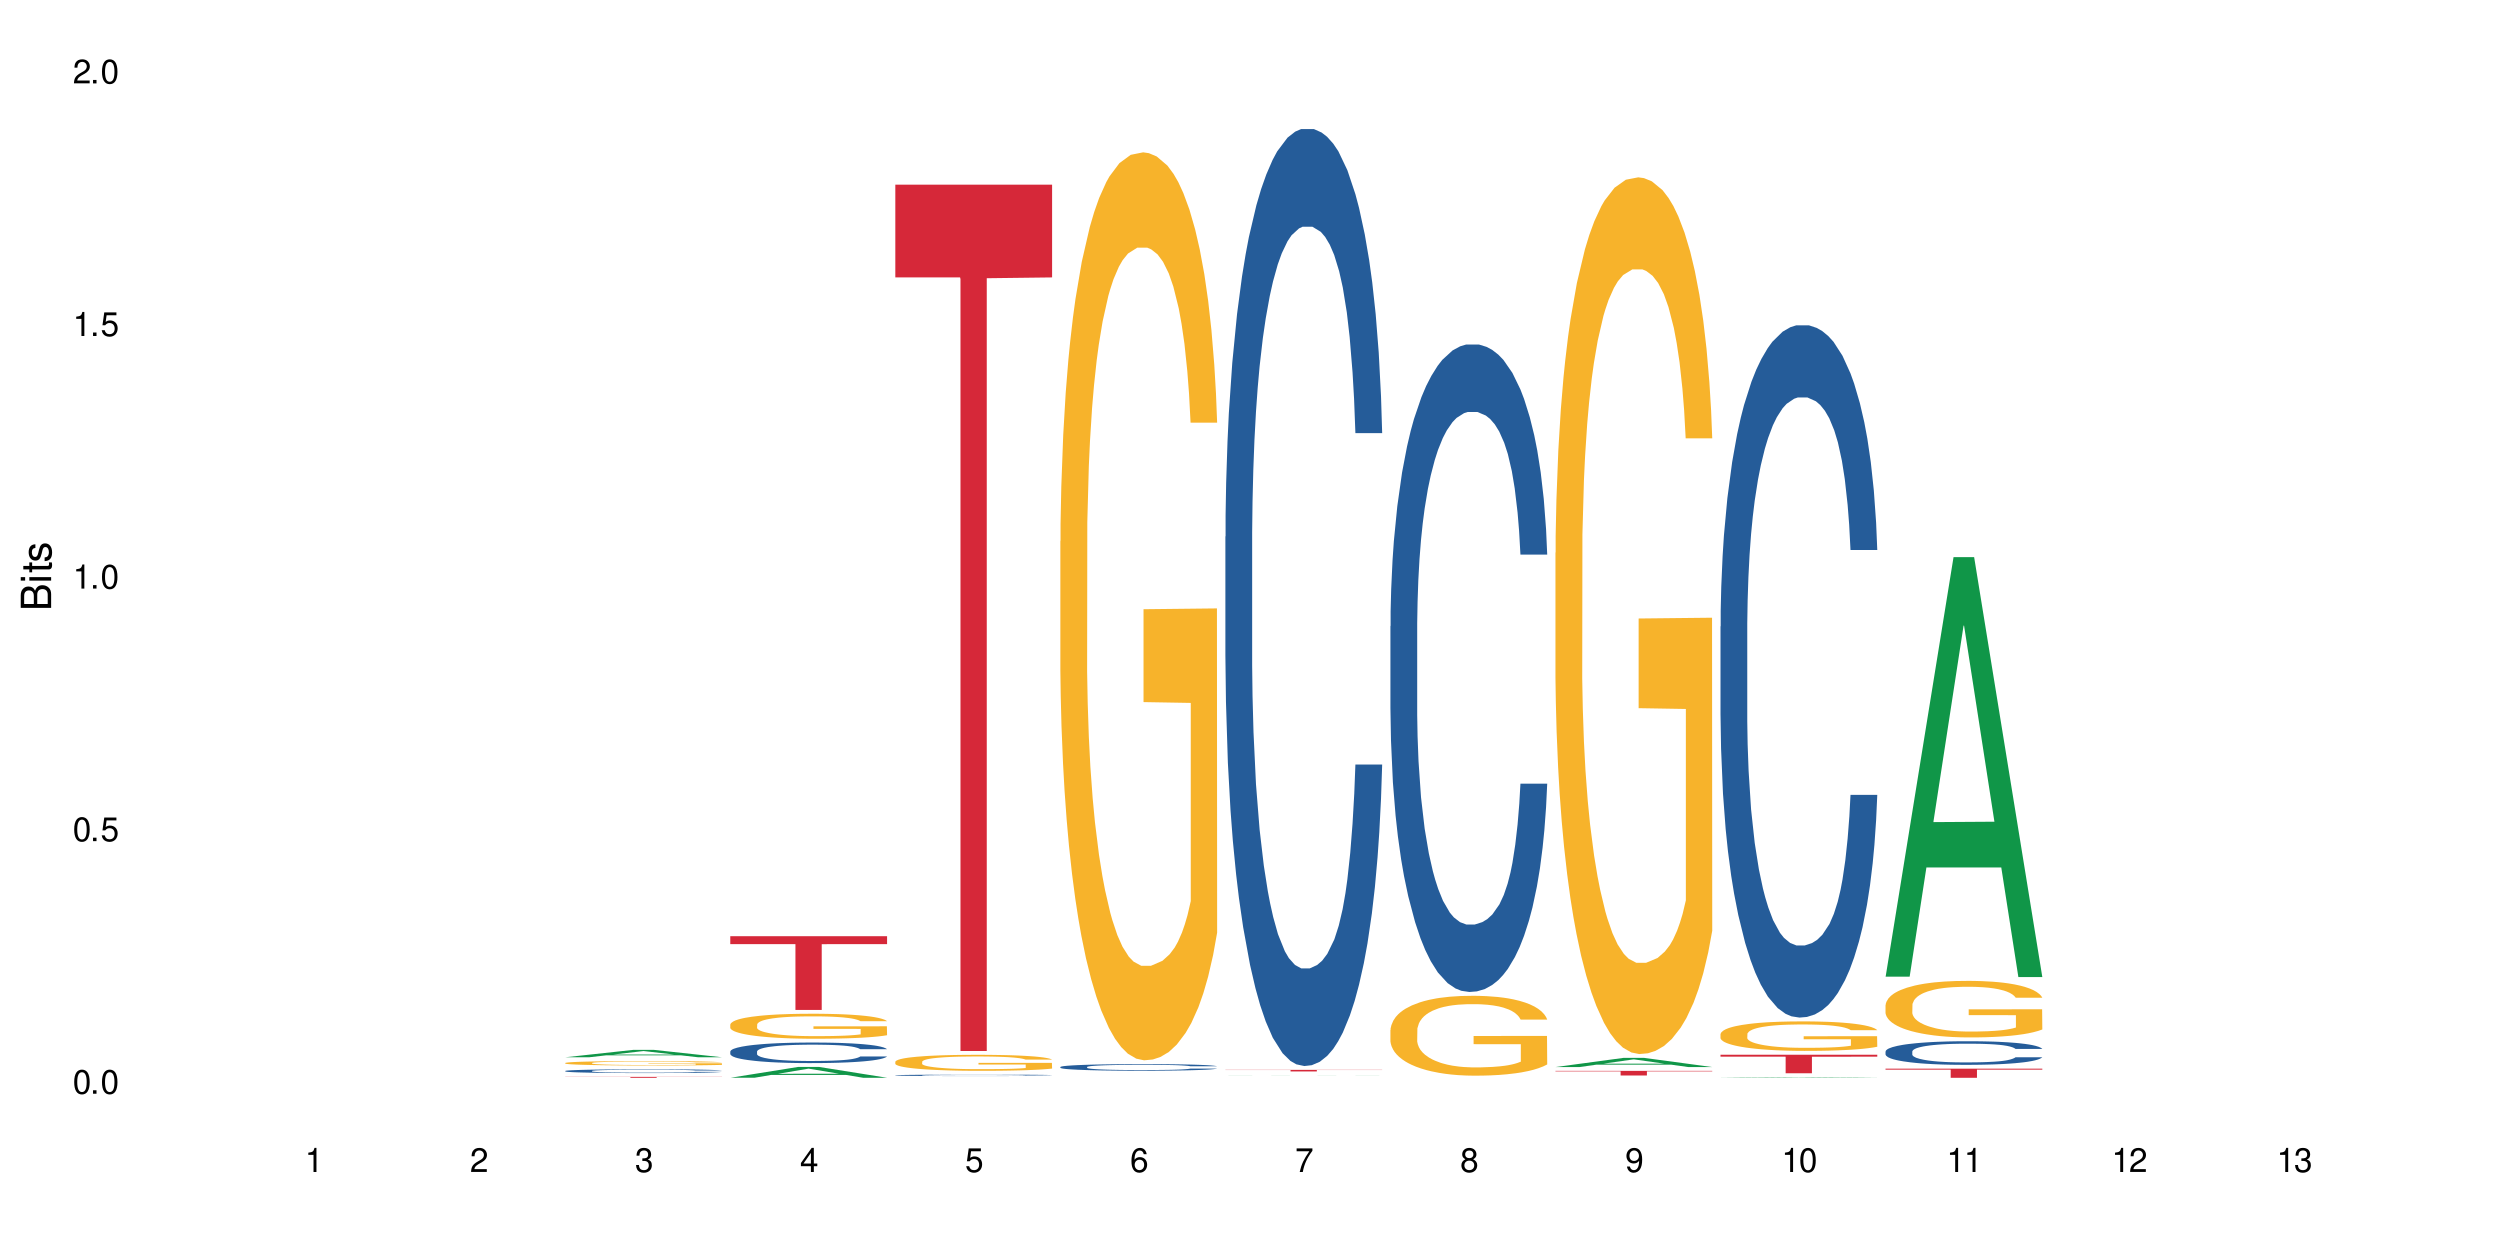 <?xml version="1.0" encoding="UTF-8"?>
<svg xmlns="http://www.w3.org/2000/svg" xmlns:xlink="http://www.w3.org/1999/xlink" width="720" height="360" viewBox="0 0 720 360">
<defs>
<g>
<g id="glyph-0-0">
</g>
<g id="glyph-0-1">
<path d="M 2.641 -6.938 C 2 -6.938 1.422 -6.656 1.078 -6.172 C 0.641 -5.562 0.406 -4.641 0.406 -3.359 C 0.406 -1.016 1.188 0.219 2.641 0.219 C 4.078 0.219 4.859 -1.016 4.859 -3.297 C 4.859 -4.641 4.656 -5.547 4.203 -6.172 C 3.844 -6.656 3.281 -6.938 2.641 -6.938 Z M 2.641 -6.188 C 3.547 -6.188 4 -5.25 4 -3.375 C 4 -1.406 3.562 -0.484 2.625 -0.484 C 1.734 -0.484 1.281 -1.438 1.281 -3.344 C 1.281 -5.25 1.734 -6.188 2.641 -6.188 Z M 2.641 -6.188 "/>
</g>
<g id="glyph-0-2">
<path d="M 1.828 -1 L 0.828 -1 L 0.828 0 L 1.828 0 Z M 1.828 -1 "/>
</g>
<g id="glyph-0-3">
<path d="M 4.562 -6.797 L 1.062 -6.797 L 0.547 -3.094 L 1.328 -3.094 C 1.719 -3.562 2.047 -3.734 2.578 -3.734 C 3.484 -3.734 4.062 -3.109 4.062 -2.094 C 4.062 -1.125 3.484 -0.531 2.578 -0.531 C 1.828 -0.531 1.375 -0.906 1.188 -1.672 L 0.328 -1.672 C 0.453 -1.109 0.547 -0.844 0.75 -0.594 C 1.125 -0.078 1.828 0.219 2.594 0.219 C 3.969 0.219 4.922 -0.781 4.922 -2.219 C 4.922 -3.562 4.031 -4.484 2.719 -4.484 C 2.25 -4.484 1.859 -4.359 1.469 -4.062 L 1.734 -5.969 L 4.562 -5.969 Z M 4.562 -6.797 "/>
</g>
<g id="glyph-0-4">
<path d="M 2.484 -4.938 L 2.484 0 L 3.328 0 L 3.328 -6.938 L 2.766 -6.938 C 2.469 -5.875 2.281 -5.734 0.984 -5.562 L 0.984 -4.938 Z M 2.484 -4.938 "/>
</g>
<g id="glyph-0-5">
<path d="M 4.859 -0.828 L 1.281 -0.828 C 1.359 -1.406 1.672 -1.781 2.5 -2.281 L 3.469 -2.828 C 4.406 -3.344 4.906 -4.062 4.906 -4.906 C 4.906 -5.484 4.672 -6.031 4.266 -6.406 C 3.859 -6.766 3.375 -6.938 2.719 -6.938 C 1.859 -6.938 1.219 -6.625 0.844 -6.031 C 0.609 -5.672 0.5 -5.234 0.484 -4.531 L 1.328 -4.531 C 1.359 -5.016 1.406 -5.281 1.531 -5.516 C 1.75 -5.938 2.188 -6.203 2.703 -6.203 C 3.469 -6.203 4.031 -5.641 4.031 -4.891 C 4.031 -4.344 3.719 -3.859 3.125 -3.516 L 2.234 -3 C 0.812 -2.172 0.406 -1.531 0.328 -0.016 L 4.859 -0.016 Z M 4.859 -0.828 "/>
</g>
<g id="glyph-0-6">
<path d="M 2.125 -3.188 L 2.578 -3.188 C 3.5 -3.188 3.984 -2.766 3.984 -1.922 C 3.984 -1.062 3.469 -0.531 2.594 -0.531 C 1.656 -0.531 1.203 -1 1.156 -2.016 L 0.312 -2.016 C 0.344 -1.453 0.438 -1.094 0.609 -0.781 C 0.953 -0.109 1.625 0.219 2.547 0.219 C 3.953 0.219 4.859 -0.625 4.859 -1.938 C 4.859 -2.828 4.516 -3.297 3.703 -3.594 C 4.344 -3.844 4.656 -4.328 4.656 -5.031 C 4.656 -6.219 3.875 -6.938 2.578 -6.938 C 1.203 -6.938 0.484 -6.172 0.453 -4.703 L 1.297 -4.703 C 1.312 -5.125 1.344 -5.359 1.453 -5.578 C 1.641 -5.969 2.062 -6.203 2.594 -6.203 C 3.344 -6.203 3.797 -5.75 3.797 -5 C 3.797 -4.516 3.609 -4.219 3.25 -4.047 C 3.016 -3.953 2.703 -3.922 2.125 -3.906 Z M 2.125 -3.188 "/>
</g>
<g id="glyph-0-7">
<path d="M 3.141 -1.672 L 3.141 0 L 3.984 0 L 3.984 -1.672 L 4.984 -1.672 L 4.984 -2.438 L 3.984 -2.438 L 3.984 -6.938 L 3.359 -6.938 L 0.266 -2.578 L 0.266 -1.672 Z M 3.141 -2.438 L 1 -2.438 L 3.141 -5.5 Z M 3.141 -2.438 "/>
</g>
<g id="glyph-0-8">
<path d="M 4.781 -5.125 C 4.609 -6.266 3.891 -6.938 2.844 -6.938 C 2.094 -6.938 1.422 -6.578 1.031 -5.953 C 0.594 -5.266 0.406 -4.422 0.406 -3.172 C 0.406 -2 0.578 -1.25 0.984 -0.641 C 1.359 -0.078 1.953 0.219 2.703 0.219 C 3.984 0.219 4.922 -0.75 4.922 -2.094 C 4.922 -3.375 4.062 -4.281 2.844 -4.281 C 2.172 -4.281 1.641 -4.031 1.281 -3.516 C 1.281 -5.234 1.828 -6.188 2.797 -6.188 C 3.391 -6.188 3.797 -5.797 3.938 -5.125 Z M 2.734 -3.531 C 3.547 -3.531 4.062 -2.953 4.062 -2.031 C 4.062 -1.156 3.484 -0.531 2.703 -0.531 C 1.922 -0.531 1.328 -1.188 1.328 -2.078 C 1.328 -2.938 1.906 -3.531 2.734 -3.531 Z M 2.734 -3.531 "/>
</g>
<g id="glyph-0-9">
<path d="M 4.984 -6.797 L 0.438 -6.797 L 0.438 -5.969 L 4.109 -5.969 C 2.5 -3.656 1.828 -2.234 1.328 0 L 2.219 0 C 2.594 -2.172 3.453 -4.047 4.984 -6.094 Z M 4.984 -6.797 "/>
</g>
<g id="glyph-0-10">
<path d="M 3.75 -3.656 C 4.469 -4.094 4.688 -4.438 4.688 -5.078 C 4.688 -6.172 3.844 -6.938 2.641 -6.938 C 1.438 -6.938 0.594 -6.172 0.594 -5.094 C 0.594 -4.438 0.812 -4.094 1.516 -3.656 C 0.734 -3.266 0.359 -2.703 0.359 -1.922 C 0.359 -0.656 1.281 0.219 2.641 0.219 C 3.984 0.219 4.922 -0.656 4.922 -1.922 C 4.922 -2.703 4.531 -3.266 3.75 -3.656 Z M 2.641 -6.188 C 3.359 -6.188 3.812 -5.75 3.812 -5.062 C 3.812 -4.406 3.344 -3.984 2.641 -3.984 C 1.922 -3.984 1.453 -4.406 1.453 -5.078 C 1.453 -5.75 1.922 -6.188 2.641 -6.188 Z M 2.641 -3.266 C 3.484 -3.266 4.062 -2.719 4.062 -1.906 C 4.062 -1.078 3.484 -0.531 2.625 -0.531 C 1.797 -0.531 1.219 -1.094 1.219 -1.906 C 1.219 -2.719 1.781 -3.266 2.641 -3.266 Z M 2.641 -3.266 "/>
</g>
<g id="glyph-0-11">
<path d="M 0.516 -1.578 C 0.672 -0.453 1.406 0.219 2.438 0.219 C 3.188 0.219 3.859 -0.141 4.266 -0.766 C 4.688 -1.453 4.891 -2.297 4.891 -3.547 C 4.891 -4.719 4.703 -5.453 4.312 -6.078 C 3.938 -6.641 3.344 -6.938 2.594 -6.938 C 1.297 -6.938 0.359 -5.969 0.359 -4.625 C 0.359 -3.344 1.234 -2.453 2.453 -2.453 C 3.094 -2.453 3.578 -2.672 4.016 -3.203 C 4 -1.484 3.469 -0.531 2.5 -0.531 C 1.906 -0.531 1.484 -0.906 1.359 -1.578 Z M 2.578 -6.203 C 3.375 -6.203 3.969 -5.531 3.969 -4.641 C 3.969 -3.797 3.391 -3.188 2.547 -3.188 C 1.734 -3.188 1.234 -3.766 1.234 -4.688 C 1.234 -5.562 1.797 -6.203 2.578 -6.203 Z M 2.578 -6.203 "/>
</g>
<g id="glyph-1-0">
</g>
<g id="glyph-1-1">
<path d="M 0 -0.953 L 0 -4.891 C 0 -5.719 -0.234 -6.344 -0.734 -6.797 C -1.188 -7.234 -1.812 -7.469 -2.5 -7.469 C -3.547 -7.469 -4.188 -7 -4.625 -5.875 C -4.984 -6.688 -5.625 -7.094 -6.531 -7.094 C -7.172 -7.094 -7.734 -6.859 -8.141 -6.391 C -8.562 -5.922 -8.75 -5.344 -8.75 -4.5 L -8.75 -0.953 Z M -4.984 -2.062 L -7.766 -2.062 L -7.766 -4.219 C -7.766 -4.844 -7.688 -5.203 -7.453 -5.5 C -7.219 -5.812 -6.859 -5.969 -6.375 -5.969 C -5.891 -5.969 -5.531 -5.812 -5.297 -5.5 C -5.062 -5.203 -4.984 -4.844 -4.984 -4.219 Z M -0.984 -2.062 L -4 -2.062 L -4 -4.781 C -4 -5.766 -3.438 -6.359 -2.484 -6.359 C -1.547 -6.359 -0.984 -5.766 -0.984 -4.781 Z M -0.984 -2.062 "/>
</g>
<g id="glyph-1-2">
<path d="M -6.281 -1.797 L -6.281 -0.797 L 0 -0.797 L 0 -1.797 Z M -8.75 -1.797 L -8.75 -0.797 L -7.484 -0.797 L -7.484 -1.797 Z M -8.75 -1.797 "/>
</g>
<g id="glyph-1-3">
<path d="M -6.281 -3.047 L -6.281 -2.016 L -8.016 -2.016 L -8.016 -1.016 L -6.281 -1.016 L -6.281 -0.172 L -5.469 -0.172 L -5.469 -1.016 L -0.719 -1.016 C -0.078 -1.016 0.281 -1.453 0.281 -2.234 C 0.281 -2.5 0.25 -2.719 0.188 -3.047 L -0.641 -3.047 C -0.609 -2.906 -0.594 -2.766 -0.594 -2.562 C -0.594 -2.141 -0.719 -2.016 -1.156 -2.016 L -5.469 -2.016 L -5.469 -3.047 Z M -6.281 -3.047 "/>
</g>
<g id="glyph-1-4">
<path d="M -4.531 -5.25 C -5.766 -5.25 -6.469 -4.422 -6.469 -2.969 C -6.469 -1.516 -5.719 -0.562 -4.547 -0.562 C -3.562 -0.562 -3.094 -1.062 -2.734 -2.562 L -2.516 -3.484 C -2.344 -4.188 -2.094 -4.469 -1.641 -4.469 C -1.047 -4.469 -0.641 -3.875 -0.641 -3 C -0.641 -2.453 -0.797 -2 -1.062 -1.75 C -1.25 -1.594 -1.422 -1.531 -1.875 -1.469 L -1.875 -0.406 C -0.422 -0.453 0.281 -1.266 0.281 -2.922 C 0.281 -4.5 -0.5 -5.516 -1.719 -5.516 C -2.656 -5.516 -3.172 -4.984 -3.469 -3.734 L -3.703 -2.766 C -3.891 -1.953 -4.156 -1.609 -4.594 -1.609 C -5.188 -1.609 -5.547 -2.125 -5.547 -2.938 C -5.547 -3.75 -5.203 -4.172 -4.531 -4.203 Z M -4.531 -5.25 "/>
</g>
</g>
</defs>
<rect x="-72" y="-36" width="864" height="432" fill="rgb(100%, 100%, 100%)" fill-opacity="1"/>
<path fill-rule="nonzero" fill="rgb(6.275%, 58.824%, 28.235%)" fill-opacity="1" d="M 162.793 304.488 L 162.84 304.488 L 182.379 302.363 L 188.312 302.363 L 207.945 304.492 L 201.047 304.492 L 196.125 303.938 L 174.562 303.938 L 169.738 304.488 L 162.793 304.488 L 176.637 303.707 L 194.148 303.703 L 185.418 302.711 L 185.32 302.711 L 185.223 302.715 L 176.59 303.703 L 176.637 303.707 Z M 162.793 304.488 "/>
<path fill-rule="nonzero" fill="rgb(14.51%, 36.078%, 60%)" fill-opacity="1" d="M 162.793 308.43 L 162.848 308.43 L 162.848 308.406 L 163.012 308.367 L 163.398 308.32 L 163.781 308.289 L 164.773 308.23 L 166.148 308.172 L 167.582 308.129 L 168.629 308.105 L 169.562 308.082 L 171.711 308.047 L 173.09 308.027 L 174.574 308.012 L 176.391 307.996 L 177.715 307.984 L 180.688 307.969 L 182.891 307.961 L 184.598 307.957 L 188.285 307.957 L 190.488 307.961 L 192.086 307.969 L 193.848 307.977 L 195.336 307.984 L 197.922 308.008 L 200.234 308.035 L 201.281 308.051 L 202.934 308.082 L 204.199 308.109 L 205.082 308.137 L 206.074 308.172 L 206.953 308.219 L 207.613 308.27 L 207.945 308.312 L 200.234 308.312 L 199.852 308.27 L 199.41 308.242 L 198.582 308.199 L 197.758 308.172 L 196.602 308.141 L 195.555 308.125 L 194.125 308.105 L 192.855 308.094 L 191.535 308.082 L 190.27 308.078 L 187.848 308.07 L 185.039 308.07 L 183.992 308.074 L 181.844 308.082 L 180.688 308.09 L 179.035 308.102 L 177.879 308.117 L 176.504 308.137 L 175.566 308.152 L 174.41 308.18 L 173.586 308.199 L 172.648 308.234 L 172.098 308.258 L 171.602 308.285 L 171.16 308.32 L 170.832 308.355 L 170.609 308.391 L 170.5 308.426 L 170.5 308.582 L 170.609 308.617 L 170.887 308.656 L 171.602 308.719 L 172.648 308.77 L 173.859 308.812 L 175.016 308.844 L 175.676 308.855 L 176.559 308.871 L 177.934 308.891 L 179.918 308.91 L 181.074 308.918 L 182.836 308.926 L 184.652 308.934 L 187.074 308.934 L 189.223 308.926 L 190.656 308.922 L 192.141 308.914 L 194.18 308.898 L 195.445 308.883 L 196.547 308.863 L 197.371 308.844 L 197.922 308.828 L 198.75 308.797 L 199.41 308.766 L 199.906 308.73 L 200.234 308.695 L 207.945 308.695 L 207.613 308.734 L 207.117 308.773 L 206.625 308.801 L 205.852 308.836 L 204.973 308.867 L 203.703 308.902 L 202.66 308.926 L 201.281 308.949 L 200.016 308.969 L 198.641 308.984 L 196.602 309.008 L 195.281 309.016 L 193.848 309.023 L 192.141 309.031 L 189.992 309.039 L 187.68 309.043 L 183.219 309.043 L 181.512 309.039 L 179.254 309.031 L 176.449 309.012 L 174.41 308.992 L 172.812 308.973 L 171.438 308.953 L 169.895 308.926 L 167.914 308.883 L 166.699 308.852 L 165.875 308.824 L 164.938 308.785 L 164.277 308.75 L 163.508 308.695 L 162.957 308.621 L 162.793 308.566 Z M 162.793 308.43 "/>
<path fill-rule="nonzero" fill="rgb(96.863%, 70.196%, 16.863%)" fill-opacity="1" d="M 162.793 306.133 L 162.848 306.133 L 162.848 306.109 L 163.066 306.059 L 163.617 305.984 L 164.332 305.926 L 165.105 305.879 L 165.602 305.855 L 166.426 305.82 L 167.141 305.793 L 168.957 305.742 L 171.27 305.695 L 172.539 305.672 L 173.969 305.652 L 176.008 305.633 L 176.941 305.621 L 179.805 305.605 L 183.055 305.594 L 186.633 305.59 L 188.285 305.59 L 190.543 305.594 L 193.629 305.609 L 195.391 305.621 L 196.766 305.633 L 198.199 305.645 L 199.961 305.668 L 201.613 305.699 L 202.934 305.727 L 204.254 305.762 L 205.355 305.797 L 206.293 305.84 L 207.117 305.887 L 207.613 305.926 L 207.945 305.969 L 200.289 305.969 L 199.852 305.926 L 199.355 305.895 L 198.527 305.859 L 197.703 305.828 L 196.875 305.809 L 195.336 305.777 L 194.012 305.758 L 192.363 305.742 L 190.766 305.73 L 188.949 305.727 L 187.848 305.723 L 184.926 305.723 L 182.285 305.73 L 180.742 305.742 L 179.641 305.75 L 178.098 305.766 L 177.164 305.781 L 176.613 305.789 L 174.961 305.828 L 173.859 305.859 L 173.254 305.883 L 172.484 305.914 L 171.934 305.945 L 171.328 305.992 L 170.996 306.027 L 170.555 306.109 L 170.5 306.316 L 170.664 306.359 L 170.996 306.41 L 171.438 306.449 L 172.098 306.496 L 172.758 306.527 L 173.914 306.574 L 174.906 306.605 L 175.676 306.625 L 177.164 306.656 L 177.77 306.664 L 179.199 306.688 L 180.688 306.703 L 182.504 306.715 L 183.883 306.723 L 186.082 306.73 L 188.891 306.73 L 192.195 306.723 L 194.289 306.711 L 195.719 306.703 L 196.656 306.695 L 197.812 306.684 L 198.641 306.672 L 199.41 306.656 L 200.348 306.637 L 200.348 306.359 L 186.746 306.359 L 186.746 306.23 L 207.891 306.227 L 207.945 306.684 L 206.789 306.715 L 205.355 306.742 L 203.98 306.766 L 202.547 306.785 L 200.512 306.809 L 198.859 306.824 L 196.324 306.84 L 194.012 306.852 L 191.59 306.855 L 189.441 306.859 L 186.91 306.863 L 184.652 306.859 L 182.23 306.852 L 180.301 306.844 L 178.539 306.832 L 176.777 306.816 L 174.574 306.793 L 173.145 306.773 L 171.656 306.746 L 170.172 306.719 L 168.848 306.688 L 167.969 306.664 L 167.086 306.637 L 166.148 306.602 L 165.27 306.559 L 164.609 306.523 L 164.004 306.484 L 163.562 306.445 L 163.121 306.395 L 162.902 306.352 L 162.793 306.316 Z M 162.793 306.133 "/>
<path fill-rule="nonzero" fill="rgb(83.922%, 15.686%, 22.353%)" fill-opacity="1" d="M 162.793 310.141 L 207.945 310.141 L 207.945 310.168 L 189.125 310.168 L 189.125 310.398 L 181.555 310.398 L 181.555 310.172 L 181.445 310.168 L 162.793 310.168 Z M 162.793 310.141 "/>
<path fill-rule="nonzero" fill="rgb(6.275%, 58.824%, 28.235%)" fill-opacity="1" d="M 210.32 310.395 L 210.371 310.395 L 229.906 307.27 L 235.84 307.27 L 255.477 310.398 L 248.578 310.398 L 243.656 309.582 L 222.094 309.582 L 217.27 310.395 L 210.32 310.395 L 224.168 309.246 L 241.68 309.242 L 232.945 307.781 L 232.852 307.781 L 232.754 307.789 L 224.117 309.242 L 224.168 309.246 Z M 210.32 310.395 "/>
<path fill-rule="nonzero" fill="rgb(14.51%, 36.078%, 60%)" fill-opacity="1" d="M 210.32 302.832 L 210.375 302.824 L 210.375 302.695 L 210.543 302.488 L 210.926 302.23 L 211.312 302.051 L 212.305 301.734 L 213.68 301.426 L 215.113 301.188 L 216.16 301.047 L 217.094 300.938 L 219.242 300.738 L 220.617 300.633 L 222.105 300.543 L 223.922 300.449 L 225.246 300.398 L 228.219 300.309 L 230.422 300.273 L 232.129 300.258 L 235.816 300.258 L 238.02 300.277 L 239.617 300.305 L 241.379 300.348 L 242.863 300.398 L 245.453 300.516 L 247.766 300.668 L 248.812 300.754 L 250.465 300.922 L 251.73 301.082 L 252.613 301.223 L 253.602 301.426 L 254.484 301.668 L 255.145 301.945 L 255.477 302.176 L 247.766 302.176 L 247.379 301.961 L 246.941 301.793 L 246.113 301.57 L 245.289 301.414 L 244.133 301.258 L 243.086 301.152 L 241.652 301.051 L 240.387 300.984 L 239.066 300.938 L 237.801 300.906 L 235.375 300.871 L 232.566 300.871 L 231.523 300.883 L 229.375 300.926 L 228.219 300.965 L 226.566 301.039 L 225.41 301.109 L 224.031 301.219 L 223.098 301.312 L 221.941 301.453 L 221.113 301.574 L 220.18 301.754 L 219.629 301.891 L 219.133 302.043 L 218.691 302.219 L 218.359 302.41 L 218.141 302.609 L 218.031 302.805 L 218.031 303.641 L 218.141 303.836 L 218.418 304.062 L 219.133 304.395 L 220.18 304.68 L 221.391 304.906 L 222.547 305.07 L 223.207 305.145 L 224.086 305.234 L 225.465 305.34 L 227.445 305.449 L 228.602 305.492 L 230.367 305.535 L 232.184 305.559 L 234.605 305.559 L 236.754 305.535 L 238.184 305.508 L 239.672 305.465 L 241.707 305.375 L 242.977 305.285 L 244.078 305.184 L 244.902 305.082 L 245.453 304.996 L 246.277 304.828 L 246.941 304.645 L 247.438 304.453 L 247.766 304.27 L 255.477 304.27 L 255.145 304.484 L 254.648 304.695 L 254.152 304.855 L 253.383 305.043 L 252.5 305.211 L 251.234 305.402 L 250.188 305.523 L 248.812 305.66 L 247.547 305.762 L 246.168 305.855 L 244.133 305.965 L 242.809 306.016 L 241.379 306.066 L 239.672 306.109 L 237.523 306.148 L 235.211 306.168 L 233.062 306.176 L 230.75 306.164 L 229.043 306.141 L 226.785 306.094 L 223.977 305.996 L 221.941 305.895 L 220.344 305.789 L 218.965 305.684 L 217.426 305.535 L 215.441 305.297 L 214.23 305.113 L 213.406 304.961 L 212.469 304.75 L 211.809 304.562 L 211.039 304.258 L 210.488 303.875 L 210.32 303.578 Z M 210.32 302.832 "/>
<path fill-rule="nonzero" fill="rgb(96.863%, 70.196%, 16.863%)" fill-opacity="1" d="M 210.32 295.043 L 210.375 295.035 L 210.375 294.902 L 210.598 294.609 L 211.148 294.199 L 211.863 293.863 L 212.633 293.602 L 213.129 293.465 L 213.957 293.266 L 214.672 293.121 L 216.488 292.824 L 218.801 292.551 L 220.066 292.43 L 221.5 292.32 L 223.539 292.195 L 224.473 292.148 L 227.336 292.043 L 230.586 291.977 L 234.164 291.957 L 235.816 291.965 L 238.074 291.992 L 241.156 292.062 L 242.922 292.129 L 244.297 292.195 L 245.73 292.281 L 247.492 292.41 L 249.145 292.57 L 250.465 292.727 L 251.785 292.926 L 252.887 293.137 L 253.824 293.367 L 254.648 293.641 L 255.145 293.871 L 255.477 294.102 L 247.82 294.102 L 247.379 293.871 L 246.887 293.695 L 246.059 293.477 L 245.234 293.32 L 244.406 293.195 L 242.863 293.023 L 241.543 292.918 L 239.891 292.824 L 238.293 292.766 L 236.477 292.727 L 235.375 292.715 L 232.457 292.715 L 229.816 292.762 L 228.273 292.812 L 227.172 292.867 L 225.629 292.965 L 224.695 293.043 L 224.145 293.094 L 222.492 293.301 L 221.391 293.484 L 220.785 293.609 L 220.012 293.805 L 219.461 293.984 L 218.855 294.246 L 218.527 294.445 L 218.086 294.891 L 218.031 296.074 L 218.195 296.324 L 218.527 296.594 L 218.965 296.832 L 219.629 297.082 L 220.289 297.27 L 221.445 297.527 L 222.438 297.699 L 223.207 297.812 L 224.695 297.988 L 225.301 298.047 L 226.73 298.164 L 228.219 298.258 L 230.035 298.336 L 231.41 298.375 L 233.613 298.41 L 236.422 298.41 L 239.727 298.371 L 241.82 298.316 L 243.25 298.266 L 244.188 298.219 L 245.344 298.145 L 246.168 298.082 L 246.941 298.008 L 247.875 297.895 L 247.875 296.324 L 234.273 296.316 L 234.273 295.582 L 255.422 295.574 L 255.477 298.145 L 254.32 298.324 L 252.887 298.496 L 251.512 298.625 L 250.078 298.738 L 248.043 298.863 L 246.391 298.941 L 243.855 299.035 L 241.543 299.094 L 239.121 299.133 L 236.973 299.152 L 234.441 299.16 L 232.184 299.145 L 229.758 299.105 L 227.832 299.055 L 226.07 298.988 L 224.309 298.902 L 222.105 298.766 L 220.672 298.652 L 219.188 298.516 L 217.699 298.352 L 216.379 298.172 L 215.496 298.035 L 214.617 297.875 L 213.68 297.68 L 212.801 297.457 L 212.137 297.25 L 211.531 297.023 L 211.094 296.805 L 210.652 296.508 L 210.43 296.273 L 210.32 296.066 Z M 210.32 295.043 "/>
<path fill-rule="nonzero" fill="rgb(83.922%, 15.686%, 22.353%)" fill-opacity="1" d="M 210.32 269.629 L 255.477 269.629 L 255.477 271.902 L 236.656 271.922 L 236.656 290.859 L 229.086 290.859 L 229.086 271.941 L 228.977 271.902 L 210.32 271.902 Z M 210.32 269.629 "/>
<path fill-rule="nonzero" fill="rgb(14.51%, 36.078%, 60%)" fill-opacity="1" d="M 257.852 309.676 L 257.906 309.676 L 257.906 309.668 L 258.07 309.652 L 258.844 309.621 L 259.832 309.602 L 261.211 309.578 L 262.641 309.562 L 263.688 309.551 L 264.625 309.543 L 266.773 309.531 L 268.148 309.523 L 269.637 309.516 L 271.453 309.512 L 272.773 309.508 L 275.746 309.5 L 277.949 309.5 L 279.656 309.496 L 283.348 309.496 L 285.551 309.5 L 287.145 309.5 L 288.91 309.504 L 290.395 309.508 L 292.984 309.516 L 295.297 309.527 L 296.344 309.531 L 297.996 309.543 L 299.262 309.555 L 300.141 309.566 L 301.133 309.578 L 302.016 309.598 L 302.676 309.613 L 303.004 309.633 L 295.297 309.633 L 294.91 309.617 L 294.469 309.605 L 293.645 309.59 L 292.816 309.578 L 291.66 309.566 L 290.617 309.559 L 289.184 309.555 L 287.918 309.547 L 286.598 309.543 L 285.328 309.543 L 282.906 309.539 L 280.098 309.539 L 279.051 309.543 L 276.902 309.543 L 275.746 309.547 L 274.098 309.551 L 272.941 309.559 L 271.562 309.562 L 270.625 309.57 L 269.469 309.582 L 268.645 309.59 L 267.707 309.602 L 267.156 309.609 L 266.66 309.621 L 266.223 309.633 L 265.891 309.648 L 265.672 309.66 L 265.562 309.676 L 265.562 309.734 L 265.672 309.746 L 265.945 309.762 L 266.66 309.785 L 267.707 309.805 L 268.918 309.82 L 270.074 309.832 L 270.738 309.84 L 271.617 309.844 L 272.996 309.852 L 274.977 309.859 L 276.133 309.863 L 277.895 309.863 L 279.711 309.867 L 282.137 309.867 L 284.281 309.863 L 285.715 309.863 L 287.203 309.859 L 289.238 309.855 L 290.504 309.848 L 291.605 309.84 L 292.434 309.832 L 292.984 309.828 L 293.809 309.816 L 294.469 309.805 L 294.965 309.789 L 295.297 309.777 L 303.004 309.777 L 302.676 309.793 L 302.18 309.809 L 301.684 309.816 L 300.914 309.832 L 300.031 309.844 L 298.766 309.855 L 297.719 309.863 L 296.344 309.875 L 295.074 309.883 L 293.699 309.887 L 291.66 309.895 L 290.34 309.898 L 288.91 309.902 L 287.203 309.906 L 285.055 309.906 L 282.742 309.91 L 278.281 309.91 L 276.574 309.906 L 274.316 309.902 L 271.508 309.898 L 269.469 309.891 L 267.875 309.883 L 266.496 309.875 L 264.953 309.863 L 262.973 309.848 L 261.762 309.836 L 260.934 309.824 L 260 309.809 L 259.34 309.797 L 258.566 309.777 L 258.016 309.75 L 257.852 309.73 Z M 257.852 309.676 "/>
<path fill-rule="nonzero" fill="rgb(96.863%, 70.196%, 16.863%)" fill-opacity="1" d="M 257.852 305.762 L 257.906 305.758 L 257.906 305.676 L 258.125 305.484 L 258.676 305.223 L 259.395 305.008 L 260.164 304.84 L 260.66 304.75 L 261.484 304.625 L 262.203 304.531 L 264.02 304.344 L 266.332 304.164 L 267.598 304.09 L 269.031 304.02 L 271.066 303.938 L 272.004 303.91 L 274.867 303.84 L 278.117 303.797 L 281.695 303.785 L 283.348 303.789 L 285.605 303.809 L 288.688 303.855 L 290.449 303.895 L 291.828 303.938 L 293.258 303.992 L 295.02 304.078 L 296.672 304.18 L 297.996 304.277 L 299.316 304.406 L 300.418 304.539 L 301.352 304.688 L 302.18 304.863 L 302.676 305.012 L 303.004 305.16 L 295.352 305.16 L 294.91 305.012 L 294.414 304.898 L 293.59 304.758 L 292.762 304.66 L 291.938 304.578 L 290.395 304.469 L 289.074 304.402 L 287.422 304.344 L 285.824 304.305 L 284.008 304.277 L 282.906 304.27 L 279.988 304.27 L 277.344 304.301 L 275.805 304.332 L 274.703 304.367 L 273.16 304.43 L 272.223 304.48 L 271.672 304.516 L 270.02 304.645 L 268.918 304.766 L 268.312 304.844 L 267.543 304.969 L 266.992 305.082 L 266.387 305.254 L 266.055 305.379 L 265.617 305.664 L 265.562 306.426 L 265.727 306.586 L 266.055 306.758 L 266.496 306.91 L 267.156 307.07 L 267.82 307.191 L 268.977 307.355 L 269.965 307.465 L 270.738 307.535 L 272.223 307.648 L 272.828 307.688 L 274.262 307.766 L 275.746 307.824 L 277.566 307.875 L 278.941 307.898 L 281.145 307.918 L 283.953 307.918 L 287.258 307.895 L 289.348 307.859 L 290.781 307.828 L 291.719 307.797 L 292.875 307.75 L 293.699 307.711 L 294.469 307.664 L 295.406 307.59 L 295.406 306.586 L 281.805 306.578 L 281.805 306.109 L 302.949 306.105 L 303.004 307.75 L 301.848 307.863 L 300.418 307.973 L 299.039 308.059 L 297.609 308.129 L 295.57 308.211 L 293.918 308.262 L 291.387 308.32 L 289.074 308.359 L 286.652 308.383 L 284.504 308.395 L 281.969 308.398 L 279.711 308.391 L 277.289 308.367 L 275.363 308.332 L 273.602 308.289 L 271.84 308.234 L 269.637 308.148 L 268.203 308.074 L 266.719 307.988 L 265.23 307.883 L 263.91 307.77 L 263.027 307.68 L 262.148 307.578 L 261.211 307.453 L 260.328 307.309 L 259.668 307.18 L 259.062 307.031 L 258.621 306.891 L 258.184 306.703 L 257.961 306.551 L 257.852 306.418 Z M 257.852 305.762 "/>
<path fill-rule="nonzero" fill="rgb(83.922%, 15.686%, 22.353%)" fill-opacity="1" d="M 257.852 53.188 L 303.004 53.188 L 303.004 79.895 L 284.188 80.129 L 284.188 302.688 L 276.617 302.688 L 276.617 80.363 L 276.504 79.895 L 257.852 79.895 Z M 257.852 53.188 "/>
<path fill-rule="nonzero" fill="rgb(14.51%, 36.078%, 60%)" fill-opacity="1" d="M 305.383 307.297 L 305.438 307.293 L 305.438 307.25 L 305.602 307.184 L 305.988 307.102 L 306.371 307.043 L 307.363 306.941 L 308.742 306.844 L 310.172 306.766 L 311.219 306.723 L 312.156 306.688 L 314.301 306.621 L 315.68 306.59 L 317.164 306.559 L 318.984 306.531 L 320.305 306.512 L 323.277 306.484 L 325.48 306.473 L 327.188 306.465 L 330.879 306.465 L 333.078 306.473 L 334.676 306.48 L 336.438 306.496 L 337.926 306.512 L 340.512 306.551 L 342.828 306.598 L 343.871 306.625 L 345.523 306.68 L 346.789 306.734 L 347.672 306.777 L 348.664 306.844 L 349.543 306.922 L 350.203 307.008 L 350.535 307.086 L 342.828 307.086 L 342.441 307.016 L 342 306.961 L 341.176 306.891 L 340.348 306.84 L 339.191 306.789 L 338.145 306.754 L 336.715 306.723 L 335.449 306.703 L 334.125 306.688 L 332.859 306.676 L 330.438 306.664 L 327.629 306.664 L 326.582 306.668 L 324.434 306.684 L 323.277 306.695 L 321.625 306.719 L 320.469 306.742 L 319.094 306.777 L 318.156 306.805 L 317 306.852 L 316.176 306.891 L 315.238 306.949 L 314.688 306.992 L 314.191 307.039 L 313.75 307.098 L 313.422 307.16 L 313.199 307.223 L 313.09 307.285 L 313.09 307.555 L 313.199 307.617 L 313.477 307.691 L 314.191 307.797 L 315.238 307.891 L 316.449 307.965 L 317.605 308.016 L 318.266 308.039 L 319.148 308.066 L 320.523 308.102 L 322.508 308.137 L 323.664 308.152 L 325.426 308.164 L 327.242 308.172 L 329.664 308.172 L 331.812 308.164 L 333.246 308.156 L 334.73 308.141 L 336.77 308.113 L 338.035 308.086 L 339.137 308.051 L 339.961 308.02 L 340.512 307.992 L 341.34 307.938 L 342 307.879 L 342.496 307.816 L 342.828 307.758 L 350.535 307.758 L 350.203 307.828 L 349.711 307.895 L 349.215 307.945 L 348.441 308.008 L 347.562 308.062 L 346.297 308.121 L 345.25 308.16 L 343.871 308.203 L 342.605 308.238 L 341.23 308.27 L 339.191 308.301 L 337.871 308.32 L 336.438 308.336 L 334.73 308.348 L 332.586 308.363 L 330.27 308.367 L 328.125 308.371 L 325.812 308.367 L 324.105 308.359 L 321.848 308.344 L 319.039 308.312 L 317 308.281 L 315.402 308.246 L 314.027 308.211 L 312.484 308.164 L 310.504 308.09 L 309.293 308.027 L 308.465 307.98 L 307.531 307.914 L 306.867 307.852 L 306.098 307.754 L 305.547 307.629 L 305.383 307.535 Z M 305.383 307.297 "/>
<path fill-rule="nonzero" fill="rgb(96.863%, 70.196%, 16.863%)" fill-opacity="1" d="M 305.383 155.875 L 305.438 155.637 L 305.438 150.859 L 305.656 140.113 L 306.207 125.309 L 306.922 113.129 L 307.695 103.574 L 308.191 98.559 L 309.016 91.395 L 309.73 86.141 L 311.551 75.395 L 313.863 65.367 L 315.129 61.066 L 316.559 57.008 L 318.598 52.469 L 319.535 50.797 L 322.398 46.977 L 325.645 44.59 L 329.227 43.871 L 330.879 44.113 L 333.137 45.066 L 336.219 47.695 L 337.98 50.082 L 339.355 52.469 L 340.789 55.574 L 342.551 60.352 L 344.203 66.082 L 345.523 71.812 L 346.848 78.977 L 347.949 86.621 L 348.883 94.977 L 349.711 105.008 L 350.203 113.367 L 350.535 121.727 L 342.883 121.727 L 342.441 113.367 L 341.945 106.918 L 341.121 99.039 L 340.293 93.305 L 339.469 88.77 L 337.926 82.559 L 336.605 78.738 L 334.953 75.395 L 333.355 73.246 L 331.539 71.812 L 330.438 71.336 L 327.52 71.336 L 324.875 73.008 L 323.332 74.918 L 322.23 76.828 L 320.691 80.41 L 319.754 83.277 L 319.203 85.188 L 317.551 92.59 L 316.449 99.277 L 315.844 103.812 L 315.074 110.977 L 314.523 117.426 L 313.918 126.98 L 313.586 134.145 L 313.145 150.383 L 313.09 193.367 L 313.258 202.441 L 313.586 212.234 L 314.027 220.832 L 314.688 229.906 L 315.348 236.832 L 316.504 246.145 L 317.496 252.355 L 318.266 256.414 L 319.754 262.863 L 320.359 265.012 L 321.793 269.309 L 323.277 272.652 L 325.094 275.52 L 326.473 276.949 L 328.676 278.145 L 331.484 278.145 L 334.785 276.711 L 336.879 274.801 L 338.312 272.891 L 339.246 271.219 L 340.402 268.594 L 341.23 266.203 L 342 263.578 L 342.938 259.52 L 342.938 202.441 L 329.336 202.203 L 329.336 175.457 L 350.48 175.219 L 350.535 268.594 L 349.379 275.039 L 347.949 281.25 L 346.57 286.027 L 345.141 290.086 L 343.102 294.621 L 341.449 297.488 L 338.918 300.832 L 336.605 302.98 L 334.18 304.414 L 332.035 305.129 L 329.5 305.371 L 327.242 304.891 L 324.82 303.461 L 322.895 301.547 L 321.129 299.16 L 319.367 296.055 L 317.164 291.039 L 315.734 286.98 L 314.246 281.965 L 312.762 275.996 L 311.438 269.547 L 310.559 264.531 L 309.676 258.801 L 308.742 251.637 L 307.859 243.52 L 307.199 236.113 L 306.594 227.758 L 306.152 219.875 L 305.711 209.129 L 305.492 200.531 L 305.383 193.129 Z M 305.383 155.875 "/>
<path fill-rule="nonzero" fill="rgb(6.275%, 58.824%, 28.235%)" fill-opacity="1" d="M 352.91 309.707 L 352.961 309.707 L 372.496 309.676 L 378.43 309.676 L 398.066 309.707 L 391.168 309.707 L 386.246 309.699 L 364.684 309.699 L 359.859 309.707 L 352.91 309.707 L 366.758 309.695 L 384.27 309.695 L 375.535 309.68 L 375.344 309.68 L 366.707 309.695 L 366.758 309.695 Z M 352.91 309.707 "/>
<path fill-rule="nonzero" fill="rgb(14.51%, 36.078%, 60%)" fill-opacity="1" d="M 352.91 154.582 L 352.969 154.336 L 352.969 148.418 L 353.133 139.043 L 353.52 127.203 L 353.902 119.062 L 354.895 104.512 L 356.27 90.453 L 357.703 79.598 L 358.75 73.184 L 359.684 68.254 L 361.832 59.125 L 363.211 54.438 L 364.695 50.246 L 366.512 46.051 L 367.836 43.586 L 370.809 39.641 L 373.012 37.914 L 374.719 37.172 L 378.406 37.172 L 380.609 38.16 L 382.207 39.395 L 383.969 41.367 L 385.457 43.586 L 388.043 49.012 L 390.355 55.918 L 391.402 59.867 L 393.055 67.512 L 394.32 74.91 L 395.203 81.324 L 396.195 90.453 L 397.074 101.551 L 397.734 114.133 L 398.066 124.738 L 390.355 124.738 L 389.973 114.871 L 389.531 107.223 L 388.703 97.113 L 387.879 89.957 L 386.723 82.805 L 385.676 78.117 L 384.246 73.434 L 382.977 70.473 L 381.656 68.254 L 380.391 66.773 L 377.965 65.293 L 375.16 65.293 L 374.113 65.785 L 371.965 67.758 L 370.809 69.484 L 369.156 72.938 L 368 76.145 L 366.625 81.078 L 365.688 85.273 L 364.531 91.684 L 363.703 97.359 L 362.77 105.496 L 362.219 111.664 L 361.723 118.57 L 361.281 126.711 L 360.953 135.344 L 360.73 144.469 L 360.621 153.352 L 360.621 191.582 L 360.73 200.461 L 361.008 210.82 L 361.723 225.867 L 362.77 238.941 L 363.98 249.301 L 365.137 256.699 L 365.797 260.152 L 366.68 264.102 L 368.055 269.035 L 370.039 273.969 L 371.195 275.941 L 372.957 277.914 L 374.773 278.902 L 377.195 278.902 L 379.344 277.914 L 380.773 276.68 L 382.262 274.707 L 384.301 270.516 L 385.566 266.566 L 386.668 261.883 L 387.492 257.195 L 388.043 253.246 L 388.871 245.602 L 389.531 237.215 L 390.027 228.582 L 390.355 220.195 L 398.066 220.195 L 397.734 230.062 L 397.238 239.68 L 396.742 246.836 L 395.973 255.469 L 395.094 263.113 L 393.824 271.746 L 392.781 277.422 L 391.402 283.586 L 390.137 288.273 L 388.758 292.469 L 386.723 297.398 L 385.402 299.867 L 383.969 302.086 L 382.262 304.059 L 380.113 305.785 L 377.801 306.773 L 375.652 307.02 L 373.34 306.527 L 371.633 305.539 L 369.375 303.32 L 366.566 298.879 L 364.531 294.195 L 362.934 289.508 L 361.559 284.574 L 360.016 277.914 L 358.031 267.062 L 356.82 258.676 L 355.996 251.77 L 355.059 242.148 L 354.398 233.516 L 353.629 219.703 L 353.078 202.188 L 352.91 188.621 Z M 352.91 154.582 "/>
<path fill-rule="nonzero" fill="rgb(83.922%, 15.686%, 22.353%)" fill-opacity="1" d="M 352.91 308.117 L 398.066 308.117 L 398.066 308.168 L 379.246 308.168 L 379.246 308.578 L 371.676 308.578 L 371.676 308.168 L 352.91 308.168 Z M 352.91 308.117 "/>
<path fill-rule="nonzero" fill="rgb(14.51%, 36.078%, 60%)" fill-opacity="1" d="M 400.441 180.355 L 400.496 180.184 L 400.496 176.094 L 400.664 169.617 L 401.047 161.434 L 401.434 155.809 L 402.426 145.754 L 403.801 136.039 L 405.234 128.539 L 406.277 124.105 L 407.215 120.699 L 409.363 114.391 L 410.738 111.152 L 412.227 108.254 L 414.043 105.359 L 415.363 103.652 L 418.34 100.926 L 420.539 99.734 L 422.246 99.223 L 425.938 99.223 L 428.141 99.902 L 429.738 100.754 L 431.5 102.121 L 432.984 103.652 L 435.574 107.402 L 437.887 112.176 L 438.934 114.902 L 440.586 120.188 L 441.852 125.301 L 442.73 129.73 L 443.723 136.039 L 444.605 143.707 L 445.266 152.402 L 445.598 159.73 L 437.887 159.73 L 437.5 152.914 L 437.062 147.629 L 436.234 140.641 L 435.41 135.699 L 434.254 130.754 L 433.207 127.516 L 431.773 124.277 L 430.508 122.23 L 429.188 120.699 L 427.918 119.676 L 425.496 118.652 L 422.688 118.652 L 421.641 118.992 L 419.496 120.355 L 418.34 121.551 L 416.688 123.938 L 415.531 126.152 L 414.152 129.562 L 413.219 132.461 L 412.062 136.891 L 411.234 140.812 L 410.301 146.438 L 409.75 150.695 L 409.254 155.469 L 408.812 161.094 L 408.48 167.059 L 408.262 173.367 L 408.152 179.504 L 408.152 205.922 L 408.262 212.059 L 408.535 219.219 L 409.254 229.613 L 410.301 238.648 L 411.512 245.809 L 412.668 250.922 L 413.328 253.309 L 414.207 256.035 L 415.586 259.441 L 417.566 262.852 L 418.723 264.215 L 420.484 265.578 L 422.305 266.262 L 424.727 266.262 L 426.875 265.578 L 428.305 264.727 L 429.793 263.363 L 431.828 260.465 L 433.098 257.738 L 434.195 254.5 L 435.023 251.262 L 435.574 248.535 L 436.398 243.25 L 437.062 237.453 L 437.555 231.488 L 437.887 225.695 L 445.598 225.695 L 445.266 232.512 L 444.77 239.16 L 444.273 244.102 L 443.504 250.066 L 442.621 255.352 L 441.355 261.316 L 440.309 265.238 L 438.934 269.5 L 437.668 272.738 L 436.289 275.637 L 434.254 279.043 L 432.93 280.75 L 431.5 282.281 L 429.793 283.645 L 427.645 284.84 L 425.332 285.52 L 423.184 285.691 L 420.871 285.352 L 419.164 284.668 L 416.906 283.137 L 414.098 280.066 L 412.062 276.828 L 410.465 273.59 L 409.086 270.18 L 407.547 265.578 L 405.562 258.078 L 404.352 252.285 L 403.527 247.512 L 402.59 240.863 L 401.93 234.898 L 401.156 225.352 L 400.605 213.25 L 400.441 203.875 Z M 400.441 180.355 "/>
<path fill-rule="nonzero" fill="rgb(96.863%, 70.196%, 16.863%)" fill-opacity="1" d="M 400.441 296.645 L 400.496 296.621 L 400.496 296.203 L 400.719 295.258 L 401.27 293.953 L 401.984 292.883 L 402.754 292.043 L 403.25 291.602 L 404.078 290.969 L 404.793 290.508 L 406.609 289.562 L 408.922 288.68 L 410.188 288.301 L 411.621 287.945 L 413.656 287.547 L 414.594 287.398 L 417.457 287.062 L 420.707 286.852 L 424.285 286.789 L 425.938 286.809 L 428.195 286.895 L 431.277 287.125 L 433.039 287.336 L 434.418 287.547 L 435.848 287.82 L 437.609 288.238 L 439.262 288.742 L 440.586 289.246 L 441.906 289.879 L 443.008 290.551 L 443.945 291.285 L 444.77 292.168 L 445.266 292.902 L 445.598 293.637 L 437.941 293.637 L 437.5 292.902 L 437.004 292.336 L 436.18 291.641 L 435.355 291.137 L 434.527 290.738 L 432.984 290.191 L 431.664 289.855 L 430.012 289.562 L 428.414 289.375 L 426.598 289.246 L 425.496 289.207 L 422.578 289.207 L 419.934 289.352 L 418.395 289.52 L 417.293 289.688 L 415.75 290.004 L 414.812 290.254 L 414.262 290.426 L 412.613 291.074 L 411.512 291.664 L 410.906 292.062 L 410.133 292.691 L 409.582 293.262 L 408.977 294.102 L 408.648 294.73 L 408.207 296.16 L 408.152 299.941 L 408.316 300.738 L 408.648 301.602 L 409.086 302.359 L 409.75 303.156 L 410.41 303.766 L 411.566 304.586 L 412.555 305.133 L 413.328 305.488 L 414.812 306.055 L 415.422 306.246 L 416.852 306.621 L 418.34 306.918 L 420.156 307.168 L 421.531 307.297 L 423.734 307.402 L 426.543 307.402 L 429.848 307.273 L 431.941 307.105 L 433.371 306.938 L 434.309 306.793 L 435.465 306.559 L 436.289 306.352 L 437.062 306.117 L 437.996 305.762 L 437.996 300.738 L 424.395 300.719 L 424.395 298.367 L 445.539 298.344 L 445.598 306.559 L 444.438 307.129 L 443.008 307.672 L 441.633 308.094 L 440.199 308.449 L 438.16 308.852 L 436.512 309.102 L 433.977 309.395 L 431.664 309.586 L 429.242 309.711 L 427.094 309.773 L 424.562 309.797 L 422.305 309.754 L 419.879 309.629 L 417.953 309.461 L 416.191 309.25 L 414.43 308.977 L 412.227 308.535 L 410.793 308.18 L 409.309 307.738 L 407.82 307.211 L 406.5 306.645 L 405.617 306.203 L 404.738 305.699 L 403.801 305.066 L 402.922 304.355 L 402.258 303.703 L 401.652 302.969 L 401.215 302.273 L 400.773 301.328 L 400.551 300.57 L 400.441 299.922 Z M 400.441 296.645 "/>
<path fill-rule="nonzero" fill="rgb(6.275%, 58.824%, 28.235%)" fill-opacity="1" d="M 447.973 307.312 L 448.02 307.309 L 467.559 304.668 L 473.492 304.668 L 493.125 307.312 L 486.227 307.312 L 481.309 306.625 L 459.742 306.625 L 454.918 307.312 L 447.973 307.312 L 461.816 306.34 L 479.328 306.336 L 470.598 305.102 L 470.5 305.098 L 470.406 305.105 L 461.77 306.336 L 461.816 306.34 Z M 447.973 307.312 "/>
<path fill-rule="nonzero" fill="rgb(96.863%, 70.196%, 16.863%)" fill-opacity="1" d="M 447.973 159.219 L 448.027 158.988 L 448.027 154.375 L 448.246 144 L 448.797 129.703 L 449.516 117.941 L 450.285 108.719 L 450.781 103.875 L 451.605 96.957 L 452.324 91.887 L 454.141 81.508 L 456.453 71.824 L 457.719 67.672 L 459.152 63.754 L 461.188 59.371 L 462.125 57.758 L 464.988 54.066 L 468.238 51.762 L 471.816 51.07 L 473.469 51.301 L 475.727 52.223 L 478.809 54.758 L 480.57 57.066 L 481.949 59.371 L 483.379 62.367 L 485.141 66.98 L 486.793 72.516 L 488.113 78.051 L 489.438 84.969 L 490.539 92.348 L 491.473 100.418 L 492.301 110.102 L 492.797 118.172 L 493.125 126.242 L 485.473 126.242 L 485.031 118.172 L 484.535 111.945 L 483.711 104.336 L 482.883 98.805 L 482.059 94.422 L 480.516 88.426 L 479.195 84.738 L 477.543 81.508 L 475.945 79.434 L 474.129 78.051 L 473.027 77.59 L 470.109 77.59 L 467.465 79.203 L 465.922 81.047 L 464.824 82.891 L 463.281 86.352 L 462.344 89.117 L 461.793 90.961 L 460.141 98.109 L 459.039 104.566 L 458.434 108.949 L 457.664 115.867 L 457.113 122.094 L 456.508 131.316 L 456.176 138.234 L 455.738 153.914 L 455.68 195.422 L 455.848 204.184 L 456.176 213.641 L 456.617 221.941 L 457.277 230.703 L 457.938 237.391 L 459.094 246.383 L 460.086 252.379 L 460.859 256.301 L 462.344 262.527 L 462.949 264.602 L 464.383 268.75 L 465.867 271.98 L 467.688 274.746 L 469.062 276.129 L 471.266 277.285 L 474.074 277.285 L 477.379 275.898 L 479.469 274.055 L 480.902 272.211 L 481.836 270.598 L 482.992 268.059 L 483.82 265.754 L 484.59 263.219 L 485.527 259.297 L 485.527 204.184 L 471.926 203.953 L 471.926 178.129 L 493.07 177.898 L 493.125 268.059 L 491.969 274.285 L 490.539 280.281 L 489.16 284.895 L 487.73 288.812 L 485.691 293.195 L 484.039 295.961 L 481.508 299.191 L 479.195 301.266 L 476.773 302.648 L 474.625 303.34 L 472.09 303.57 L 469.832 303.109 L 467.41 301.727 L 465.484 299.883 L 463.723 297.578 L 461.957 294.578 L 459.758 289.734 L 458.324 285.816 L 456.836 280.973 L 455.352 275.207 L 454.031 268.98 L 453.148 264.141 L 452.266 258.605 L 451.332 251.688 L 450.449 243.848 L 449.789 236.699 L 449.184 228.629 L 448.742 221.02 L 448.301 210.641 L 448.082 202.34 L 447.973 195.191 Z M 447.973 159.219 "/>
<path fill-rule="nonzero" fill="rgb(83.922%, 15.686%, 22.353%)" fill-opacity="1" d="M 447.973 308.41 L 493.125 308.41 L 493.125 308.555 L 474.309 308.555 L 474.309 309.742 L 466.734 309.742 L 466.734 308.555 L 447.973 308.555 Z M 447.973 308.41 "/>
<path fill-rule="nonzero" fill="rgb(6.275%, 58.824%, 28.235%)" fill-opacity="1" d="M 495.504 310.398 L 495.551 310.398 L 515.09 310.188 L 521.023 310.188 L 540.656 310.398 L 533.758 310.398 L 528.836 310.344 L 507.273 310.344 L 502.449 310.398 L 495.504 310.398 L 509.348 310.32 L 526.859 310.32 L 518.129 310.223 L 517.934 310.223 L 509.301 310.32 L 509.348 310.32 Z M 495.504 310.398 "/>
<path fill-rule="nonzero" fill="rgb(14.51%, 36.078%, 60%)" fill-opacity="1" d="M 495.504 180.445 L 495.559 180.262 L 495.559 175.887 L 495.723 168.961 L 496.109 160.215 L 496.492 154.203 L 497.484 143.449 L 498.863 133.062 L 500.293 125.043 L 501.34 120.305 L 502.277 116.66 L 504.422 109.918 L 505.801 106.457 L 507.285 103.359 L 509.105 100.262 L 510.426 98.438 L 513.398 95.523 L 515.602 94.246 L 517.309 93.699 L 520.996 93.699 L 523.199 94.43 L 524.797 95.34 L 526.559 96.797 L 528.047 98.438 L 530.633 102.449 L 532.945 107.551 L 533.992 110.465 L 535.645 116.113 L 536.91 121.582 L 537.793 126.32 L 538.785 133.062 L 539.664 141.262 L 540.324 150.559 L 540.656 158.395 L 532.945 158.395 L 532.562 151.105 L 532.121 145.453 L 531.297 137.984 L 530.469 132.699 L 529.312 127.414 L 528.266 123.953 L 526.836 120.488 L 525.566 118.301 L 524.246 116.66 L 522.98 115.57 L 520.559 114.477 L 517.75 114.477 L 516.703 114.84 L 514.555 116.297 L 513.398 117.574 L 511.746 120.125 L 510.59 122.492 L 509.215 126.137 L 508.277 129.234 L 507.121 133.973 L 506.297 138.164 L 505.359 144.18 L 504.809 148.734 L 504.312 153.836 L 503.871 159.852 L 503.543 166.23 L 503.32 172.973 L 503.211 179.531 L 503.211 207.777 L 503.32 214.34 L 503.598 221.992 L 504.312 233.109 L 505.359 242.766 L 506.57 250.422 L 507.727 255.887 L 508.387 258.438 L 509.27 261.355 L 510.645 265 L 512.629 268.645 L 513.785 270.102 L 515.547 271.559 L 517.363 272.289 L 519.785 272.289 L 521.934 271.559 L 523.367 270.648 L 524.852 269.191 L 526.891 266.094 L 528.156 263.176 L 529.258 259.715 L 530.082 256.254 L 530.633 253.336 L 531.461 247.688 L 532.121 241.492 L 532.617 235.113 L 532.945 228.918 L 540.656 228.918 L 540.324 236.207 L 539.832 243.312 L 539.336 248.598 L 538.562 254.977 L 537.684 260.625 L 536.418 267.004 L 535.371 271.195 L 533.992 275.75 L 532.727 279.215 L 531.352 282.312 L 529.312 285.957 L 527.992 287.777 L 526.559 289.418 L 524.852 290.875 L 522.703 292.152 L 520.391 292.883 L 518.246 293.062 L 515.934 292.699 L 514.227 291.969 L 511.969 290.328 L 509.16 287.051 L 507.121 283.586 L 505.523 280.125 L 504.148 276.48 L 502.605 271.559 L 500.625 263.543 L 499.414 257.348 L 498.586 252.242 L 497.648 245.137 L 496.988 238.758 L 496.219 228.555 L 495.668 215.613 L 495.504 205.59 Z M 495.504 180.445 "/>
<path fill-rule="nonzero" fill="rgb(96.863%, 70.196%, 16.863%)" fill-opacity="1" d="M 495.504 297.801 L 495.559 297.793 L 495.559 297.637 L 495.777 297.289 L 496.328 296.809 L 497.043 296.41 L 497.816 296.102 L 498.312 295.938 L 499.137 295.707 L 499.852 295.535 L 501.668 295.184 L 503.984 294.859 L 505.25 294.719 L 506.68 294.586 L 508.719 294.441 L 509.652 294.387 L 512.52 294.262 L 515.766 294.184 L 519.348 294.16 L 520.996 294.168 L 523.254 294.199 L 526.34 294.285 L 528.102 294.363 L 529.477 294.441 L 530.91 294.543 L 532.672 294.695 L 534.324 294.883 L 535.645 295.07 L 536.965 295.301 L 538.066 295.551 L 539.004 295.82 L 539.832 296.148 L 540.324 296.418 L 540.656 296.691 L 533.004 296.691 L 532.562 296.418 L 532.066 296.211 L 531.238 295.953 L 530.414 295.766 L 529.59 295.621 L 528.047 295.418 L 526.723 295.293 L 525.074 295.184 L 523.477 295.117 L 521.66 295.07 L 520.559 295.055 L 517.641 295.055 L 514.996 295.109 L 513.453 295.168 L 512.352 295.23 L 510.812 295.348 L 509.875 295.441 L 509.324 295.504 L 507.672 295.742 L 506.57 295.961 L 505.965 296.109 L 505.195 296.34 L 504.645 296.551 L 504.039 296.863 L 503.707 297.094 L 503.266 297.621 L 503.211 299.02 L 503.375 299.316 L 503.707 299.633 L 504.148 299.914 L 504.809 300.207 L 505.469 300.434 L 506.625 300.734 L 507.617 300.938 L 508.387 301.07 L 509.875 301.277 L 510.48 301.348 L 511.91 301.488 L 513.398 301.598 L 515.215 301.691 L 516.594 301.734 L 518.797 301.773 L 521.602 301.773 L 524.906 301.727 L 527 301.668 L 528.43 301.605 L 529.367 301.551 L 530.523 301.465 L 531.352 301.387 L 532.121 301.301 L 533.059 301.168 L 533.059 299.316 L 519.457 299.309 L 519.457 298.438 L 540.602 298.43 L 540.656 301.465 L 539.5 301.676 L 538.066 301.875 L 536.691 302.031 L 535.258 302.164 L 533.223 302.312 L 531.57 302.402 L 529.039 302.512 L 526.723 302.582 L 524.301 302.629 L 522.152 302.652 L 519.621 302.66 L 517.363 302.645 L 514.941 302.598 L 513.012 302.535 L 511.25 302.457 L 509.488 302.355 L 507.285 302.195 L 505.855 302.062 L 504.367 301.898 L 502.883 301.707 L 501.559 301.496 L 500.68 301.332 L 499.797 301.145 L 498.863 300.914 L 497.98 300.648 L 497.32 300.41 L 496.715 300.137 L 496.273 299.883 L 495.832 299.531 L 495.613 299.254 L 495.504 299.012 Z M 495.504 297.801 "/>
<path fill-rule="nonzero" fill="rgb(83.922%, 15.686%, 22.353%)" fill-opacity="1" d="M 495.504 303.758 L 540.656 303.758 L 540.656 304.328 L 521.836 304.332 L 521.836 309.094 L 514.266 309.094 L 514.266 304.34 L 514.156 304.328 L 495.504 304.328 Z M 495.504 303.758 "/>
<path fill-rule="nonzero" fill="rgb(6.275%, 58.824%, 28.235%)" fill-opacity="1" d="M 543.031 281.281 L 543.082 281.168 L 562.617 160.457 L 568.551 160.457 L 588.188 281.395 L 581.289 281.395 L 576.367 249.824 L 554.805 249.824 L 549.98 281.281 L 543.031 281.281 L 556.879 236.766 L 574.391 236.652 L 565.656 180.215 L 565.562 180.102 L 565.465 180.441 L 556.828 236.652 L 556.879 236.766 Z M 543.031 281.281 "/>
<path fill-rule="nonzero" fill="rgb(14.51%, 36.078%, 60%)" fill-opacity="1" d="M 543.031 302.836 L 543.086 302.832 L 543.086 302.684 L 543.254 302.445 L 543.637 302.148 L 544.023 301.941 L 545.016 301.574 L 546.391 301.223 L 547.824 300.949 L 548.871 300.785 L 549.805 300.664 L 551.953 300.434 L 553.328 300.316 L 554.816 300.211 L 556.633 300.102 L 557.957 300.043 L 560.93 299.941 L 563.133 299.898 L 564.84 299.879 L 568.527 299.879 L 570.73 299.906 L 572.328 299.938 L 574.09 299.984 L 575.578 300.043 L 578.164 300.18 L 580.477 300.352 L 581.523 300.453 L 583.176 300.645 L 584.441 300.832 L 585.324 300.992 L 586.312 301.223 L 587.195 301.5 L 587.855 301.82 L 588.188 302.086 L 580.477 302.086 L 580.09 301.836 L 579.652 301.645 L 578.824 301.391 L 578 301.211 L 576.844 301.031 L 575.797 300.91 L 574.363 300.793 L 573.098 300.719 L 571.777 300.664 L 570.512 300.625 L 568.086 300.59 L 565.277 300.59 L 564.234 300.602 L 562.086 300.648 L 560.93 300.695 L 559.277 300.781 L 558.121 300.863 L 556.742 300.984 L 555.809 301.09 L 554.652 301.254 L 553.824 301.395 L 552.891 301.602 L 552.34 301.758 L 551.844 301.93 L 551.402 302.137 L 551.07 302.352 L 550.852 302.582 L 550.742 302.805 L 550.742 303.77 L 550.852 303.992 L 551.129 304.254 L 551.844 304.633 L 552.891 304.961 L 554.102 305.223 L 555.258 305.41 L 555.918 305.496 L 556.801 305.598 L 558.176 305.723 L 560.156 305.844 L 561.312 305.895 L 563.078 305.945 L 564.895 305.969 L 567.316 305.969 L 569.465 305.945 L 570.895 305.914 L 572.383 305.863 L 574.422 305.758 L 575.688 305.66 L 576.789 305.539 L 577.613 305.422 L 578.164 305.324 L 578.992 305.129 L 579.652 304.918 L 580.148 304.703 L 580.477 304.492 L 588.188 304.492 L 587.855 304.738 L 587.359 304.98 L 586.863 305.16 L 586.094 305.379 L 585.211 305.57 L 583.945 305.789 L 582.898 305.934 L 581.523 306.086 L 580.258 306.207 L 578.879 306.312 L 576.844 306.438 L 575.52 306.496 L 574.09 306.555 L 572.383 306.602 L 570.234 306.648 L 567.922 306.672 L 565.773 306.68 L 563.461 306.664 L 561.754 306.641 L 559.496 306.586 L 556.688 306.473 L 554.652 306.355 L 553.055 306.238 L 551.68 306.113 L 550.137 305.945 L 548.152 305.672 L 546.941 305.461 L 546.117 305.285 L 545.18 305.043 L 544.52 304.824 L 543.75 304.477 L 543.199 304.035 L 543.031 303.695 Z M 543.031 302.836 "/>
<path fill-rule="nonzero" fill="rgb(96.863%, 70.196%, 16.863%)" fill-opacity="1" d="M 543.031 289.469 L 543.086 289.453 L 543.086 289.156 L 543.309 288.488 L 543.859 287.562 L 544.574 286.805 L 545.344 286.211 L 545.84 285.898 L 546.668 285.453 L 547.383 285.125 L 549.199 284.453 L 551.512 283.828 L 552.777 283.562 L 554.211 283.309 L 556.25 283.027 L 557.184 282.922 L 560.047 282.684 L 563.297 282.535 L 566.875 282.492 L 568.527 282.504 L 570.785 282.566 L 573.871 282.73 L 575.633 282.879 L 577.008 283.027 L 578.441 283.219 L 580.203 283.516 L 581.855 283.875 L 583.176 284.23 L 584.496 284.68 L 585.598 285.152 L 586.535 285.676 L 587.359 286.301 L 587.855 286.82 L 588.188 287.34 L 580.531 287.34 L 580.09 286.82 L 579.598 286.418 L 578.77 285.926 L 577.945 285.57 L 577.117 285.289 L 575.578 284.902 L 574.254 284.664 L 572.602 284.453 L 571.008 284.32 L 569.188 284.23 L 568.086 284.203 L 565.168 284.203 L 562.527 284.305 L 560.984 284.426 L 559.883 284.543 L 558.34 284.766 L 557.406 284.945 L 556.855 285.066 L 555.203 285.527 L 554.102 285.941 L 553.496 286.227 L 552.723 286.672 L 552.172 287.074 L 551.566 287.668 L 551.238 288.113 L 550.797 289.125 L 550.742 291.805 L 550.906 292.371 L 551.238 292.98 L 551.68 293.516 L 552.34 294.082 L 553 294.512 L 554.156 295.094 L 555.148 295.48 L 555.918 295.73 L 557.406 296.133 L 558.012 296.27 L 559.441 296.535 L 560.93 296.742 L 562.746 296.922 L 564.121 297.012 L 566.324 297.086 L 569.133 297.086 L 572.438 296.996 L 574.531 296.879 L 575.961 296.758 L 576.898 296.656 L 578.055 296.492 L 578.879 296.344 L 579.652 296.18 L 580.586 295.926 L 580.586 292.371 L 566.984 292.355 L 566.984 290.688 L 588.133 290.672 L 588.188 296.492 L 587.031 296.895 L 585.598 297.281 L 584.223 297.578 L 582.789 297.832 L 580.754 298.113 L 579.102 298.293 L 576.566 298.5 L 574.254 298.633 L 571.832 298.723 L 569.684 298.766 L 567.152 298.781 L 564.895 298.754 L 562.473 298.664 L 560.543 298.543 L 558.781 298.395 L 557.02 298.203 L 554.816 297.891 L 553.387 297.637 L 551.898 297.324 L 550.41 296.953 L 549.09 296.551 L 548.207 296.238 L 547.328 295.883 L 546.391 295.434 L 545.512 294.93 L 544.852 294.469 L 544.242 293.945 L 543.805 293.457 L 543.363 292.785 L 543.145 292.25 L 543.031 291.789 Z M 543.031 289.469 "/>
<path fill-rule="nonzero" fill="rgb(83.922%, 15.686%, 22.353%)" fill-opacity="1" d="M 543.031 307.773 L 588.188 307.773 L 588.188 308.055 L 569.367 308.059 L 569.367 310.398 L 561.797 310.398 L 561.797 308.062 L 561.688 308.055 L 543.031 308.055 Z M 543.031 307.773 "/>
<g fill="rgb(0%, 0%, 0%)" fill-opacity="1">
<use xlink:href="#glyph-0-1" x="20.965" y="314.993"/>
<use xlink:href="#glyph-0-2" x="25.965" y="314.993"/>
<use xlink:href="#glyph-0-1" x="28.965" y="314.993"/>
</g>
<g fill="rgb(0%, 0%, 0%)" fill-opacity="1">
<use xlink:href="#glyph-0-1" x="20.965" y="242.251"/>
<use xlink:href="#glyph-0-2" x="25.965" y="242.251"/>
<use xlink:href="#glyph-0-3" x="28.965" y="242.251"/>
</g>
<g fill="rgb(0%, 0%, 0%)" fill-opacity="1">
<use xlink:href="#glyph-0-4" x="20.965" y="169.509"/>
<use xlink:href="#glyph-0-2" x="25.965" y="169.509"/>
<use xlink:href="#glyph-0-1" x="28.965" y="169.509"/>
</g>
<g fill="rgb(0%, 0%, 0%)" fill-opacity="1">
<use xlink:href="#glyph-0-4" x="20.965" y="96.767"/>
<use xlink:href="#glyph-0-2" x="25.965" y="96.767"/>
<use xlink:href="#glyph-0-3" x="28.965" y="96.767"/>
</g>
<g fill="rgb(0%, 0%, 0%)" fill-opacity="1">
<use xlink:href="#glyph-0-5" x="20.965" y="24.024"/>
<use xlink:href="#glyph-0-2" x="25.965" y="24.024"/>
<use xlink:href="#glyph-0-1" x="28.965" y="24.024"/>
</g>
<g fill="rgb(0%, 0%, 0%)" fill-opacity="1">
<use xlink:href="#glyph-0-4" x="87.809" y="337.532"/>
</g>
<g fill="rgb(0%, 0%, 0%)" fill-opacity="1">
<use xlink:href="#glyph-0-5" x="135.34" y="337.532"/>
</g>
<g fill="rgb(0%, 0%, 0%)" fill-opacity="1">
<use xlink:href="#glyph-0-6" x="182.867" y="337.532"/>
</g>
<g fill="rgb(0%, 0%, 0%)" fill-opacity="1">
<use xlink:href="#glyph-0-7" x="230.398" y="337.532"/>
</g>
<g fill="rgb(0%, 0%, 0%)" fill-opacity="1">
<use xlink:href="#glyph-0-3" x="277.93" y="337.532"/>
</g>
<g fill="rgb(0%, 0%, 0%)" fill-opacity="1">
<use xlink:href="#glyph-0-8" x="325.457" y="337.532"/>
</g>
<g fill="rgb(0%, 0%, 0%)" fill-opacity="1">
<use xlink:href="#glyph-0-9" x="372.988" y="337.532"/>
</g>
<g fill="rgb(0%, 0%, 0%)" fill-opacity="1">
<use xlink:href="#glyph-0-10" x="420.52" y="337.532"/>
</g>
<g fill="rgb(0%, 0%, 0%)" fill-opacity="1">
<use xlink:href="#glyph-0-11" x="468.051" y="337.532"/>
</g>
<g fill="rgb(0%, 0%, 0%)" fill-opacity="1">
<use xlink:href="#glyph-0-4" x="513.078" y="337.532"/>
<use xlink:href="#glyph-0-1" x="518.078" y="337.532"/>
</g>
<g fill="rgb(0%, 0%, 0%)" fill-opacity="1">
<use xlink:href="#glyph-0-4" x="560.609" y="337.532"/>
<use xlink:href="#glyph-0-4" x="565.609" y="337.532"/>
</g>
<g fill="rgb(0%, 0%, 0%)" fill-opacity="1">
<use xlink:href="#glyph-0-4" x="608.141" y="337.532"/>
<use xlink:href="#glyph-0-5" x="613.141" y="337.532"/>
</g>
<g fill="rgb(0%, 0%, 0%)" fill-opacity="1">
<use xlink:href="#glyph-0-4" x="655.668" y="337.532"/>
<use xlink:href="#glyph-0-6" x="660.668" y="337.532"/>
</g>
<g fill="rgb(0%, 0%, 0%)" fill-opacity="1">
<use xlink:href="#glyph-1-1" x="14.725" y="176.012"/>
<use xlink:href="#glyph-1-2" x="14.725" y="168.012"/>
<use xlink:href="#glyph-1-3" x="14.725" y="165.012"/>
<use xlink:href="#glyph-1-4" x="14.725" y="162.012"/>
</g>
</svg>
